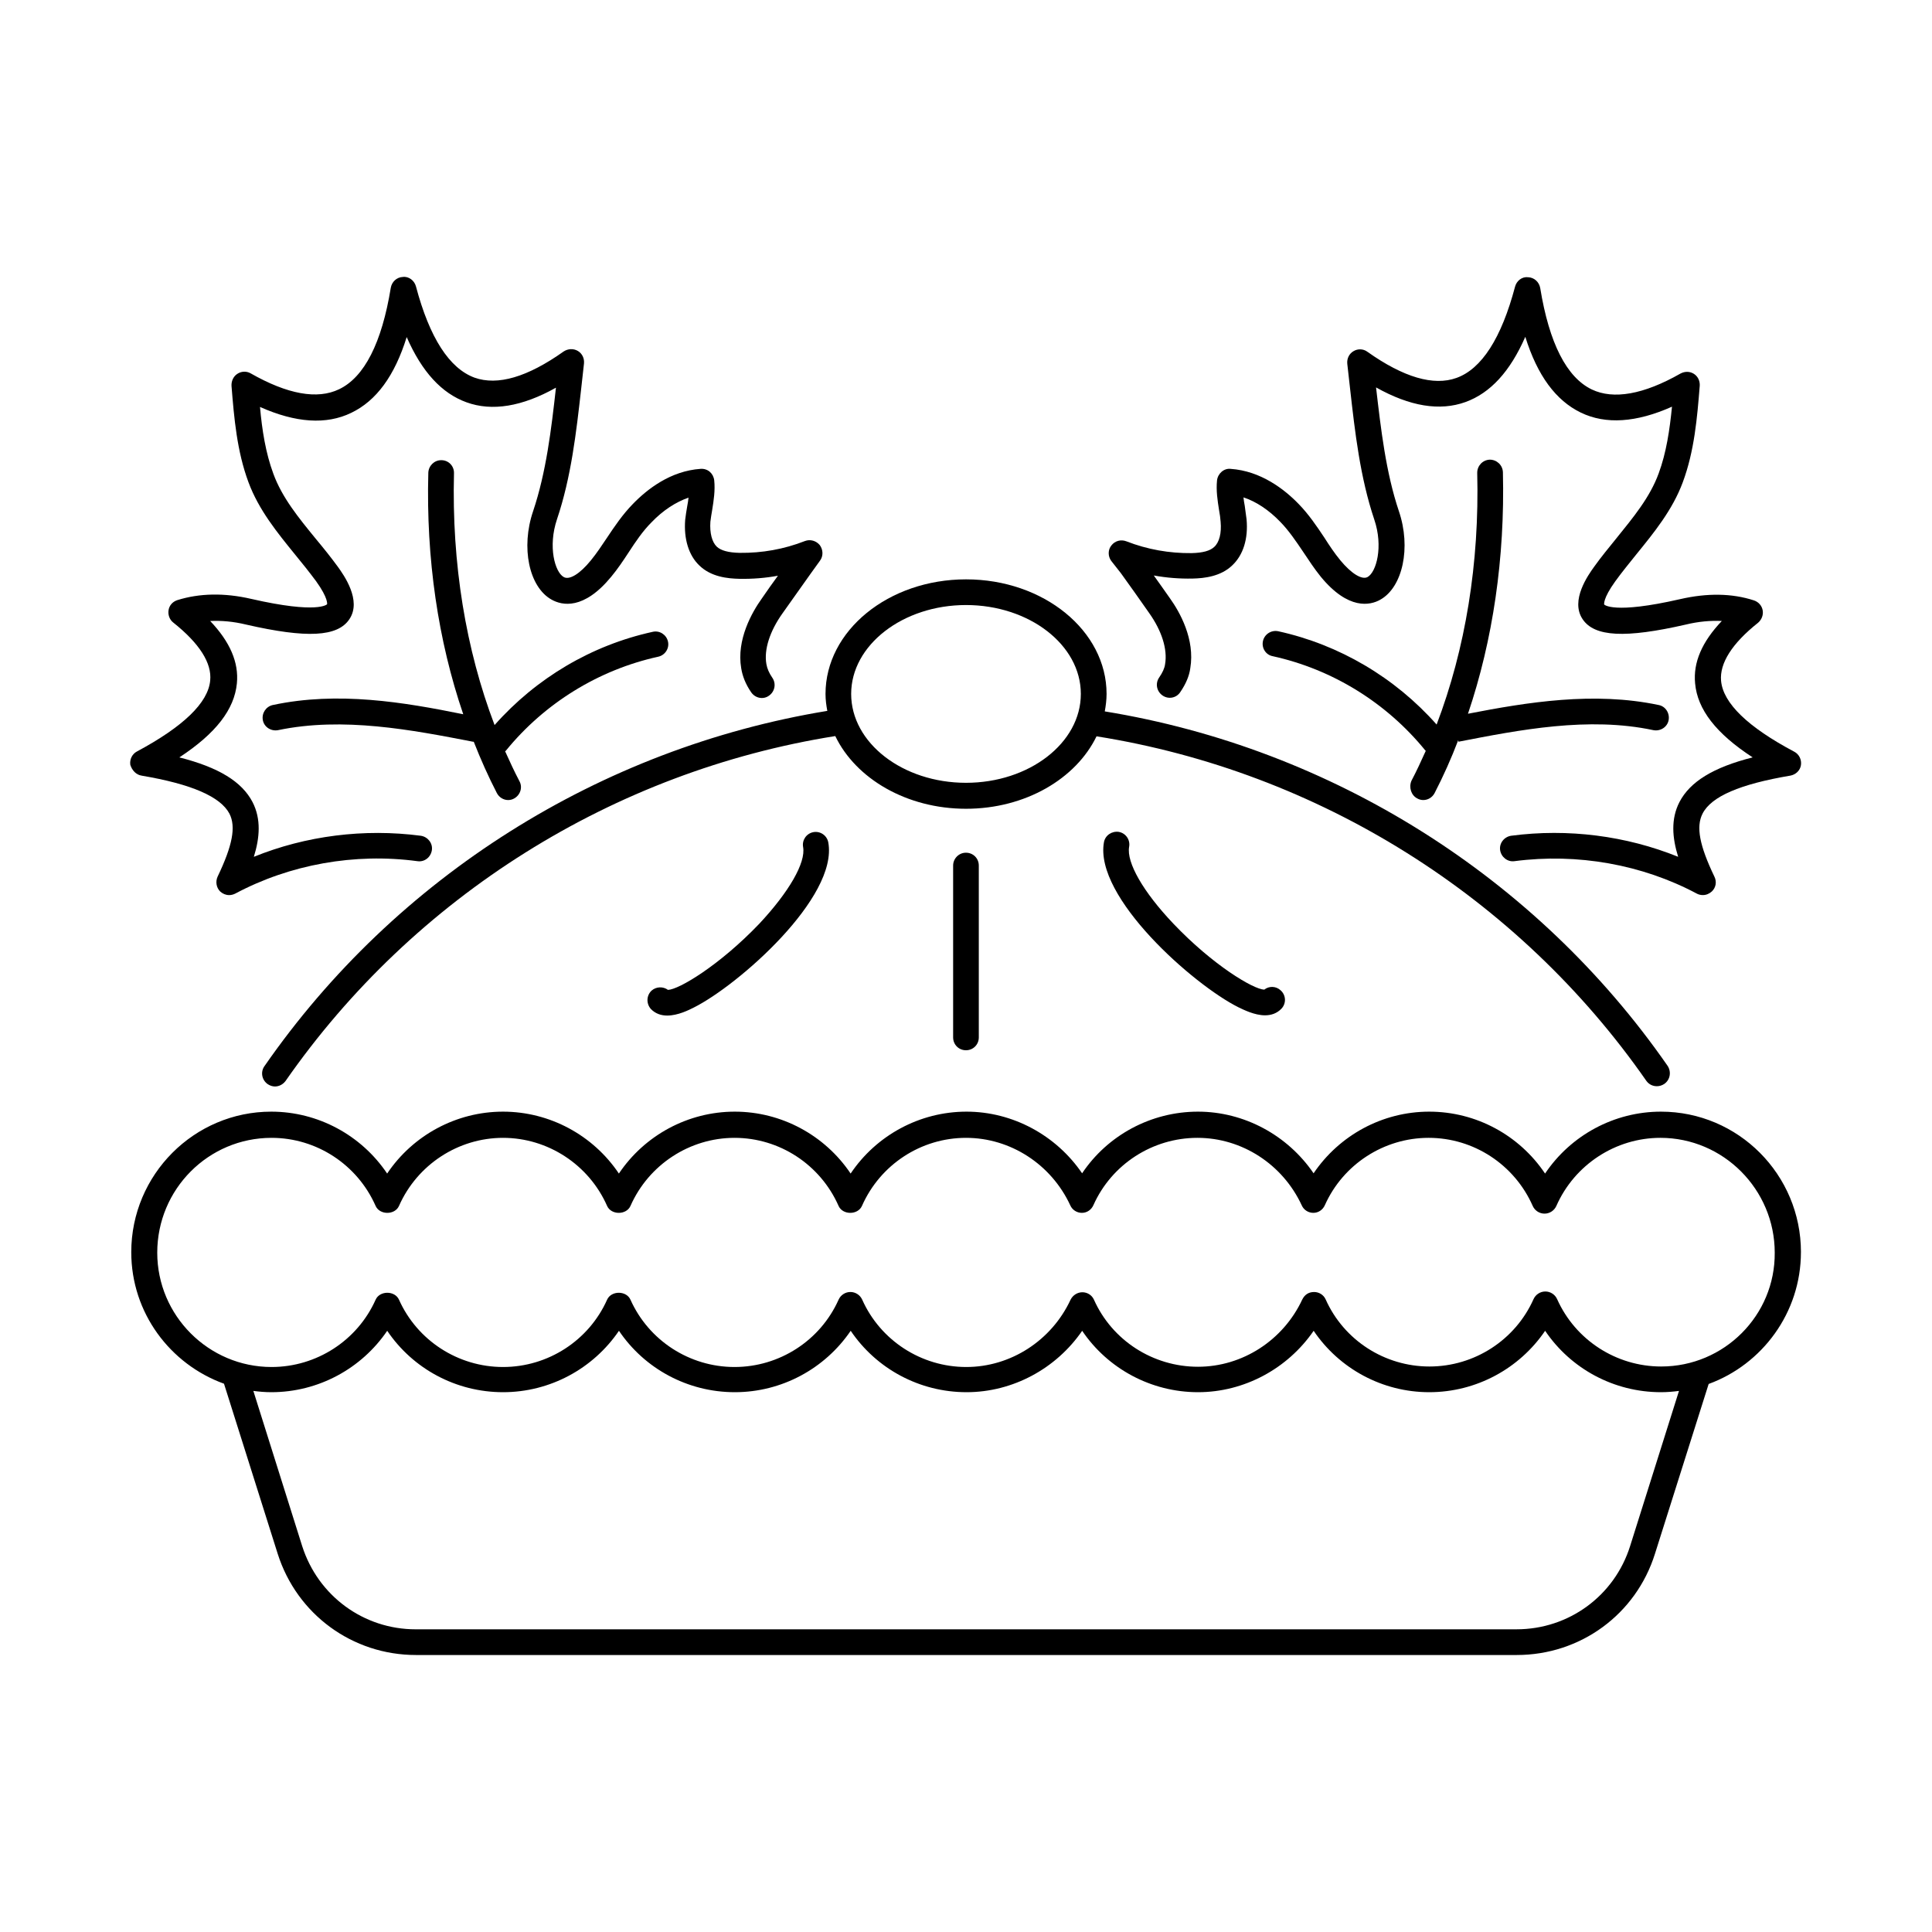 <?xml version="1.0" encoding="UTF-8"?>
<!-- Uploaded to: ICON Repo, www.iconrepo.com, Generator: ICON Repo Mixer Tools -->
<svg fill="#000000" width="800px" height="800px" version="1.1" viewBox="144 144 512 512" xmlns="http://www.w3.org/2000/svg">
 <g>
  <path d="m214.07 426.55c-1.09 1.566-0.68 3.676 0.887 4.766 0.613 0.41 1.293 0.613 1.906 0.613 1.09 0 2.109-0.543 2.793-1.43 34.043-48.953 87.008-82.105 145.7-91.434 5.445 11.301 18.926 19.266 34.652 19.266s29.141-7.965 34.586-19.199c58.754 9.328 111.72 42.484 145.7 91.297 0.68 0.953 1.703 1.43 2.793 1.43 0.68 0 1.363-0.203 1.973-0.613 1.566-1.09 1.906-3.199 0.887-4.766-34.789-50.109-89.051-84.148-149.17-93.953 0.273-1.496 0.477-3.062 0.477-4.629 0-16.75-16.68-30.363-37.242-30.363s-37.242 13.617-37.242 30.363c0 1.566 0.203 3.062 0.477 4.492-60.117 9.875-114.31 43.914-149.17 94.16zm185.93-122.21c16.75 0 30.434 10.555 30.434 23.555 0 13.004-13.684 23.555-30.434 23.555s-30.434-10.555-30.434-23.555c0-12.934 13.684-23.555 30.434-23.555z"/>
  <path d="m621.27 475.84c0-20.562-16.613-37.242-37.105-37.242-12.391 0-23.898 6.262-30.707 16.406-6.809-10.145-18.246-16.406-30.707-16.406-12.391 0-23.828 6.262-30.637 16.34-6.875-10.078-18.383-16.34-30.637-16.34-12.461 0-23.965 6.262-30.707 16.34-6.875-10.078-18.383-16.34-30.637-16.34-12.391 0-23.898 6.262-30.707 16.406-6.809-10.145-18.312-16.406-30.707-16.406-12.391 0-23.898 6.262-30.707 16.406-6.809-10.145-18.312-16.406-30.707-16.406-12.391 0-23.898 6.262-30.707 16.406-6.809-10.145-18.312-16.406-30.707-16.406-20.426 0-37.105 16.68-37.105 37.242 0 16.066 10.281 29.684 24.578 34.859l14.23 45.07c5.106 16.066 19.812 26.824 36.629 26.824h291.73c16.883 0 31.59-10.758 36.629-26.824l14.23-45.004c14.172-5.176 24.453-18.859 24.453-34.926zm-45.273 77.883c-4.152 13.207-16.273 22.059-30.094 22.059l-291.73 0.004c-13.82 0-25.871-8.852-30.094-22.059l-12.938-41.121c1.566 0.203 3.133 0.34 4.766 0.34 12.461 0 23.898-6.262 30.707-16.273 6.809 10.078 18.246 16.273 30.707 16.273 12.461 0 23.898-6.262 30.707-16.273 6.809 10.078 18.246 16.273 30.707 16.273 12.461 0 23.898-6.262 30.707-16.273 6.809 10.078 18.246 16.273 30.707 16.273 12.254 0 23.762-6.262 30.637-16.273 6.809 10.078 18.312 16.273 30.707 16.273 12.254 0 23.762-6.262 30.637-16.273 6.809 10.078 18.246 16.273 30.637 16.273 12.461 0 23.898-6.262 30.707-16.273 6.809 10.078 18.246 16.273 30.707 16.273 1.633 0 3.199-0.137 4.766-0.34zm8.238-47.586c-11.914 0-22.738-7.012-27.574-17.836-0.543-1.227-1.77-2.043-3.133-2.043-1.363 0-2.586 0.816-3.133 2.043-4.832 10.824-15.66 17.836-27.574 17.836-11.848 0-22.672-6.945-27.504-17.77-0.543-1.227-1.77-1.973-3.062-1.973-1.496 0-2.519 0.75-3.133 1.973-5.039 10.824-15.863 17.836-27.641 17.836-11.914 0-22.738-6.945-27.574-17.77-0.543-1.227-1.77-1.973-3.062-1.973-1.293 0-2.519 0.75-3.133 1.973-5.039 10.824-15.863 17.836-27.641 17.836-11.914 0-22.738-7.012-27.574-17.836-0.543-1.227-1.77-2.043-3.133-2.043s-2.586 0.816-3.133 2.043c-4.832 10.824-15.66 17.836-27.574 17.836-11.914 0-22.738-7.012-27.574-17.836-1.09-2.449-5.106-2.449-6.195 0-4.832 10.824-15.66 17.836-27.574 17.836-11.914 0-22.738-7.012-27.574-17.836-1.09-2.449-5.106-2.449-6.195 0-4.832 10.824-15.66 17.836-27.574 17.836-16.68 0-30.297-13.617-30.297-30.297 0-16.816 13.547-30.434 30.297-30.434 11.914 0 22.738 7.082 27.574 18.043 1.09 2.449 5.106 2.449 6.195 0 4.832-10.961 15.727-18.043 27.574-18.043s22.738 7.082 27.574 18.043c1.09 2.449 5.106 2.449 6.195 0 4.832-10.961 15.727-18.043 27.574-18.043 11.914 0 22.738 7.082 27.574 18.043 1.09 2.449 5.106 2.449 6.195 0 4.832-10.961 15.66-18.043 27.574-18.043 11.777 0 22.602 7.012 27.641 17.906 0.543 1.227 1.77 1.973 3.062 1.973 1.363 0 2.519-0.816 3.062-2.043 4.832-10.824 15.66-17.836 27.574-17.836 11.777 0 22.602 7.012 27.641 17.906 0.543 1.227 1.77 1.973 3.062 1.973 1.363 0 2.519-0.816 3.062-2.043 4.832-10.824 15.66-17.836 27.504-17.836 11.914 0 22.738 7.082 27.574 18.043 0.543 1.227 1.77 2.043 3.133 2.043s2.586-0.816 3.133-2.043c4.832-10.961 15.727-18.043 27.574-18.043 16.68 0 30.297 13.684 30.297 30.434 0.141 16.613-13.406 30.164-30.086 30.164z"/>
  <path d="m396.59 373.38v45.547c0 1.906 1.496 3.402 3.402 3.402s3.402-1.496 3.402-3.402v-45.547c0-1.906-1.496-3.402-3.402-3.402-1.902-0.004-3.402 1.562-3.402 3.402z"/>
  <path d="m440.51 364.46c-1.84-0.273-3.609 0.887-3.949 2.723-2.656 14.57 23.762 37.855 35.676 43.777 1.293 0.613 4.223 2.109 7.012 2.109 1.566 0 3.133-0.477 4.356-1.77 1.293-1.363 1.227-3.539-0.203-4.832-1.227-1.156-3.062-1.227-4.356-0.203-2.859-0.066-13.617-6.469-24.102-17.496-7.965-8.375-12.461-16.203-11.711-20.355 0.34-1.844-0.883-3.613-2.723-3.953z"/>
  <path d="m321.02 406.33c-1.293-0.953-3.133-0.887-4.356 0.203-1.363 1.293-1.43 3.402-0.203 4.832 1.227 1.293 2.793 1.77 4.356 1.77 2.859 0 5.785-1.496 7.012-2.109 11.848-5.922 38.332-29.207 35.676-43.777-0.34-1.84-2.109-3.062-3.949-2.723s-3.062 2.109-2.723 3.949c0.75 4.152-3.746 11.914-11.641 20.355-10.555 11.031-21.312 17.43-24.172 17.5z"/>
  <path d="m181.52 349.55c13.277 2.246 20.902 5.582 23.285 10.078 1.77 3.473 0.816 8.441-3.133 16.68-0.613 1.363-0.34 2.926 0.68 3.949 0.68 0.613 1.496 0.953 2.383 0.953 0.543 0 1.09-0.137 1.633-0.41 14.434-7.691 31.59-10.824 48.27-8.578 1.906 0.273 3.539-1.09 3.812-2.926 0.273-1.84-1.09-3.539-2.926-3.812-15.047-1.973-30.5 0-44.254 5.582 1.566-5.039 1.973-10.008-0.34-14.5-2.793-5.379-8.918-9.191-19.402-11.848 9.734-6.398 14.57-12.73 15.25-19.609 0.543-5.582-1.84-11.031-7.082-16.543 2.996-0.137 6.195 0.137 9.531 0.953 16.066 3.676 24.238 3.269 27.367-1.43 3.336-4.969-1.496-11.711-3.062-13.891-1.84-2.519-3.812-4.969-5.856-7.422-4.562-5.582-8.918-10.895-11.234-17.227-2.043-5.516-2.996-11.574-3.539-17.703 9.465 4.223 17.566 4.766 24.168 1.566 6.672-3.199 11.508-9.805 14.707-20.086 4.016 9.191 9.258 14.91 15.863 17.293 6.738 2.449 14.707 1.156 23.691-3.879-1.227 11.031-2.586 22.398-6.059 32.746-3.269 9.602-1.09 20.086 4.902 23.422 2.793 1.566 8.512 2.793 15.797-6.059 1.703-2.043 3.199-4.289 4.629-6.469 1.906-2.926 3.746-5.652 6.059-7.965 3.062-3.199 6.469-5.379 9.805-6.535-0.066 0.75-0.203 1.496-0.34 2.246-0.203 1.227-0.41 2.383-0.543 3.609-0.41 5.106 0.953 9.465 3.746 12.117 3.133 3.062 7.559 3.473 10.621 3.539 3.473 0.066 6.875-0.203 10.211-0.816-1.43 1.973-2.859 3.949-4.289 6.059-2.586 3.609-6.738 10.895-5.445 18.449 0.34 2.109 1.156 4.223 2.656 6.398 1.09 1.566 3.199 1.973 4.699 0.887 1.566-1.09 1.973-3.199 0.887-4.766-0.887-1.293-1.363-2.449-1.566-3.609-0.68-3.812 0.887-8.715 4.289-13.48 2.586-3.676 4.969-7.012 7.488-10.555l2.449-3.402c0.887-1.227 0.816-2.859-0.066-4.086-0.953-1.156-2.519-1.633-3.949-1.09-5.582 2.18-11.371 3.199-17.293 3.133-2.996-0.066-4.969-0.613-6.059-1.633-1.293-1.227-1.906-3.676-1.703-6.606 0.137-1.02 0.273-2.043 0.477-3.133 0.41-2.519 0.816-5.176 0.543-7.828-0.203-1.84-1.703-3.199-3.609-3.062-7.965 0.543-14.16 5.379-17.973 9.328-2.723 2.793-4.832 5.922-6.875 8.988-1.363 2.043-2.723 4.086-4.223 5.922-2.926 3.609-5.719 5.309-7.215 4.426-2.316-1.293-4.223-8.035-1.77-15.32 3.746-11.098 5.106-23.012 6.398-34.52l0.75-6.738c0.137-1.363-0.477-2.656-1.633-3.336-1.156-0.68-2.586-0.613-3.746 0.137-9.602 6.809-17.496 9.121-23.625 6.945-6.672-2.449-11.914-10.555-15.523-24.168-0.41-1.566-1.906-2.723-3.473-2.519-1.633 0.066-2.926 1.293-3.199 2.859-2.383 14.637-7.012 23.691-13.684 26.891-5.785 2.793-13.684 1.363-23.488-4.223-1.09-0.613-2.449-0.543-3.473 0.137-1.09 0.68-1.633 1.973-1.566 3.199 0.68 8.512 1.43 17.293 4.492 25.531 2.723 7.352 7.625 13.344 12.324 19.133 1.906 2.316 3.812 4.699 5.582 7.082 3.336 4.629 2.926 6.129 2.926 6.129s-2.316 2.656-20.152-1.43c-7.082-1.633-13.684-1.496-19.539 0.34-1.227 0.41-2.109 1.363-2.316 2.656-0.203 1.227 0.273 2.519 1.227 3.269 6.945 5.516 10.281 10.758 9.805 15.387-0.543 5.856-7.082 12.188-19.402 18.789-1.293 0.68-1.973 2.109-1.77 3.539 0.473 1.5 1.562 2.656 2.992 2.863z"/>
  <path d="m216.31 330.83c-1.84 0.41-2.996 2.18-2.656 4.016 0.34 1.84 2.18 2.996 4.016 2.656 17.227-3.609 35.539-0.066 51.676 3.062h0.203c1.84 4.699 3.879 9.258 6.129 13.617 0.613 1.156 1.77 1.84 2.996 1.84 0.543 0 1.09-0.137 1.566-0.41 1.633-0.887 2.316-2.926 1.43-4.562-1.363-2.586-2.586-5.242-3.812-7.965 0.066-0.066 0.066-0.066 0.137-0.066 10.281-12.664 24.645-21.516 40.441-24.984 1.84-0.41 2.996-2.246 2.586-4.016-0.41-1.84-2.246-2.996-4.016-2.586-16.203 3.539-30.91 12.254-41.938 24.715-7.625-20.016-11.371-42.754-10.758-66.723 0.066-1.906-1.43-3.473-3.336-3.473h-0.066c-1.84 0-3.336 1.496-3.402 3.336-0.613 22.738 2.586 44.457 9.258 63.996-15.73-3.203-33.227-6.133-50.453-2.453z"/>
  <path d="m441.05 295.9c2.519 3.473 4.902 6.875 7.488 10.555 3.336 4.699 4.902 9.602 4.223 13.547-0.137 1.09-0.68 2.246-1.566 3.539-1.09 1.566-0.68 3.676 0.887 4.766 1.566 1.09 3.676 0.68 4.699-0.887 1.496-2.18 2.383-4.289 2.656-6.332 1.293-7.691-2.793-14.91-5.379-18.52-1.496-2.109-2.859-4.086-4.289-6.059 3.402 0.613 6.809 0.887 10.281 0.816 3.062-0.066 7.488-0.543 10.555-3.539 2.859-2.723 4.223-7.012 3.746-12.188-0.137-1.156-0.34-2.316-0.477-3.539-0.137-0.75-0.273-1.496-0.34-2.246 3.336 1.09 6.738 3.336 9.805 6.535 2.246 2.316 4.086 5.039 6.059 7.965 1.496 2.246 2.926 4.426 4.629 6.535 7.285 8.852 13.07 7.625 15.797 6.059 5.922-3.336 8.168-13.82 4.902-23.422-3.473-10.348-4.766-21.719-6.059-32.816 8.988 5.039 16.883 6.332 23.691 3.879 6.606-2.383 11.848-8.102 15.863-17.293 3.199 10.281 8.102 16.883 14.707 20.086 6.606 3.199 14.707 2.656 24.168-1.566-0.613 6.129-1.496 12.188-3.539 17.703-2.316 6.332-6.672 11.574-11.234 17.227-1.973 2.449-4.016 4.902-5.856 7.488-1.566 2.18-6.398 8.918-3.062 13.891 3.133 4.699 11.301 5.106 27.367 1.43 3.336-0.816 6.606-1.09 9.531-0.953-5.242 5.516-7.625 10.961-7.082 16.543 0.613 6.875 5.516 13.277 15.25 19.609-10.484 2.656-16.613 6.469-19.402 11.848-2.316 4.492-1.906 9.465-0.34 14.5-13.82-5.582-29.207-7.559-44.254-5.582-1.84 0.273-3.199 1.973-2.926 3.812 0.273 1.84 1.973 3.199 3.812 2.926 16.68-2.18 33.836 0.887 48.27 8.578 0.477 0.273 1.09 0.41 1.633 0.41 0.887 0 1.703-0.34 2.383-0.953 1.09-1.02 1.363-2.586 0.68-3.949-3.949-8.238-4.902-13.207-3.133-16.68 2.316-4.562 9.941-7.828 23.285-10.078 1.43-0.273 2.586-1.363 2.793-2.793 0.203-1.43-0.477-2.859-1.77-3.539-12.324-6.535-18.859-12.867-19.402-18.789-0.41-4.629 2.859-9.871 9.805-15.387 0.953-0.816 1.43-2.043 1.227-3.269-0.203-1.227-1.09-2.246-2.316-2.656-5.856-1.906-12.391-1.973-19.539-0.34-17.836 4.086-20.152 1.43-20.152 1.43s-0.41-1.496 2.926-6.129c1.77-2.449 3.676-4.766 5.582-7.148 4.699-5.785 9.602-11.777 12.324-19.133 3.062-8.238 3.812-17.02 4.492-25.598 0.066-1.227-0.477-2.449-1.566-3.133-1.09-0.68-2.383-0.68-3.539-0.066-9.805 5.582-17.77 6.945-23.488 4.223-6.672-3.199-11.301-12.254-13.684-26.891-0.273-1.566-1.566-2.793-3.199-2.859-1.633-0.203-3.062 0.953-3.473 2.519-3.609 13.617-8.852 21.785-15.523 24.168-6.059 2.18-14.023-0.137-23.625-6.945-1.09-0.816-2.586-0.816-3.676-0.137-1.156 0.68-1.77 1.973-1.633 3.336l0.75 6.672c1.293 11.508 2.656 23.422 6.398 34.586 2.449 7.215 0.543 13.957-1.77 15.25-1.496 0.816-4.289-0.887-7.215-4.426-1.566-1.906-2.926-3.949-4.223-5.992-2.043-3.062-4.152-6.195-6.809-8.918-3.812-3.949-10.078-8.781-18.043-9.328-1.77-0.203-3.402 1.227-3.609 3.062-0.273 2.723 0.137 5.309 0.543 7.898 0.203 1.02 0.34 2.109 0.41 3.062 0.273 2.996-0.34 5.445-1.703 6.672-1.09 1.02-2.996 1.566-5.992 1.633-5.856 0.066-11.711-0.953-17.293-3.133-1.43-0.543-2.996-0.137-3.949 1.09-0.953 1.156-0.953 2.859-0.066 4.086z"/>
  <path d="m519.62 355.61c0.477 0.273 1.02 0.41 1.566 0.41 1.227 0 2.383-0.68 2.996-1.84 2.316-4.492 4.426-9.191 6.262-14.023l0.066 0.41c16.137-3.133 34.449-6.738 51.676-3.062 1.84 0.34 3.676-0.816 4.016-2.656s-0.816-3.676-2.656-4.016c-17.156-3.609-34.723-0.75-50.516 2.316 6.606-19.539 9.805-41.258 9.258-63.996-0.066-1.906-1.633-3.336-3.473-3.336-1.906 0.066-3.336 1.633-3.336 3.473 0.613 23.965-3.133 46.703-10.758 66.723-11.031-12.461-25.805-21.172-41.938-24.715-1.84-0.41-3.676 0.75-4.086 2.586-0.41 1.84 0.75 3.676 2.586 4.016 15.797 3.473 30.16 12.324 40.441 24.984 0.066 0.066 0.066 0.066 0.137 0.066-1.227 2.723-2.449 5.379-3.812 7.965-0.746 1.766-0.066 3.879 1.57 4.695z"/>
 </g>
</svg>